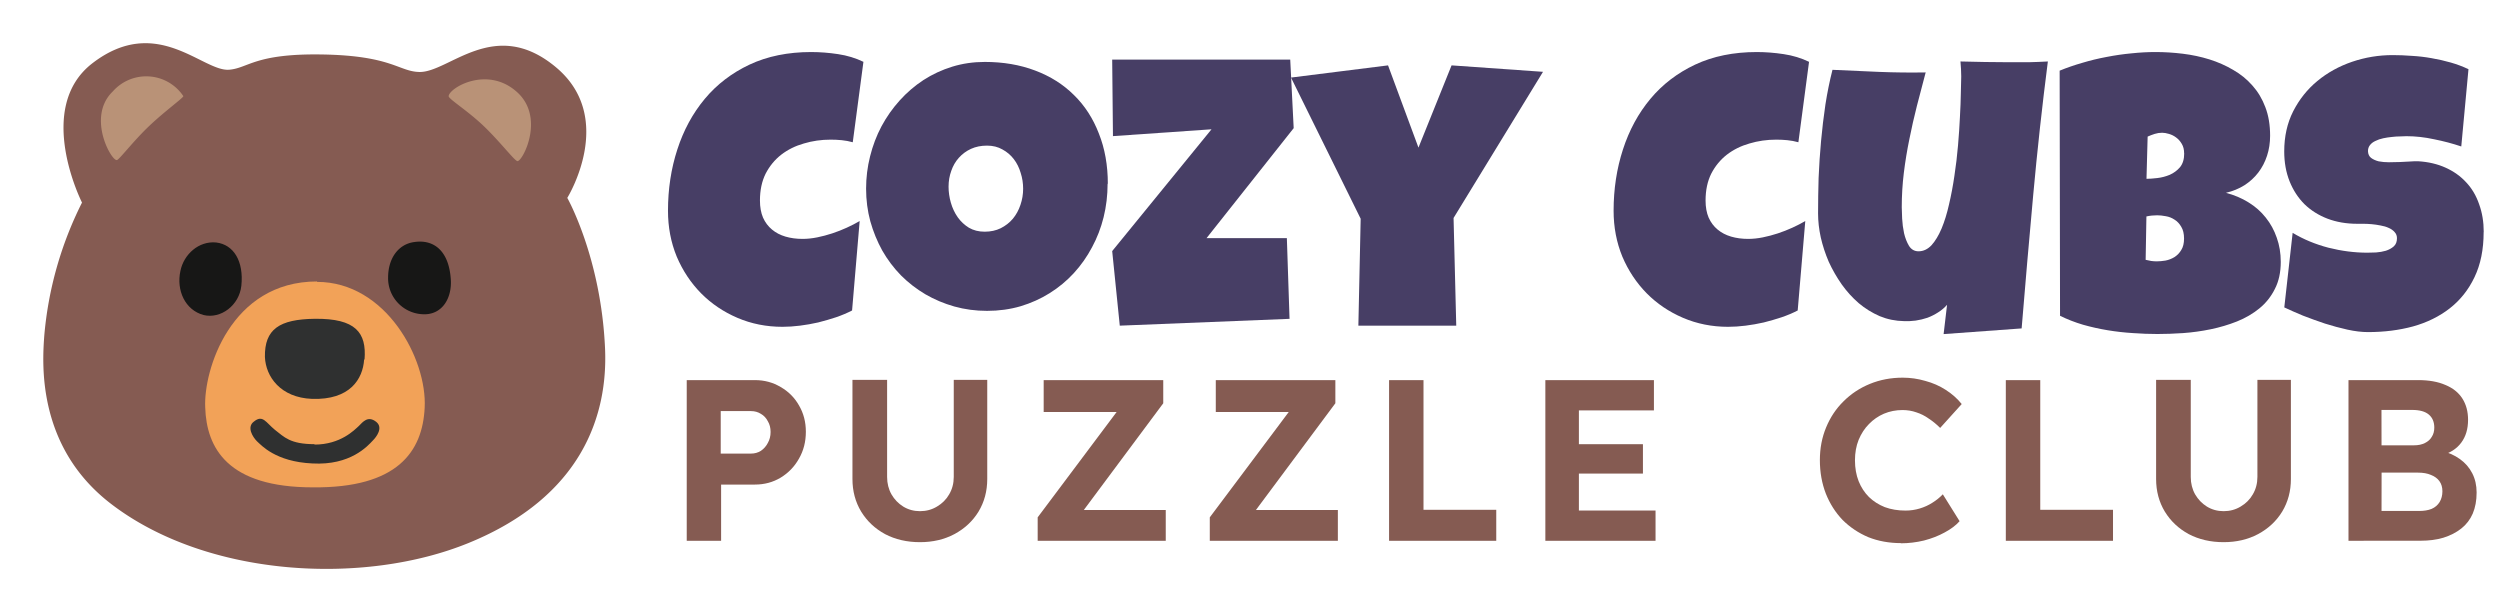 <?xml version="1.0" encoding="UTF-8" standalone="no"?>
<!-- Created with Inkscape (http://www.inkscape.org/) -->

<svg
   width="45.014mm"
   height="10.627mm"
   viewBox="0 0 45.014 10.627"
   version="1.1"
   id="svg17543"
   inkscape:export-filename=".\beartop.svg"
   inkscape:export-xdpi="300"
   inkscape:export-ydpi="300"
   inkscape:version="1.4.2 (f4327f4, 2025-05-13)"
   sodipodi:docname="bearleft.svg"
   xmlns:inkscape="http://www.inkscape.org/namespaces/inkscape"
   xmlns:sodipodi="http://sodipodi.sourceforge.net/DTD/sodipodi-0.dtd"
   xmlns="http://www.w3.org/2000/svg"
   xmlns:svg="http://www.w3.org/2000/svg">
  <sodipodi:namedview
     id="namedview17545"
     pagecolor="#ffffff"
     bordercolor="#000000"
     borderopacity="0.25"
     inkscape:showpageshadow="2"
     inkscape:pageopacity="0.0"
     inkscape:pagecheckerboard="0"
     inkscape:deskcolor="#d1d1d1"
     inkscape:document-units="mm"
     showgrid="false"
     inkscape:zoom="9.5144352"
     inkscape:cx="94.803315"
     inkscape:cy="48.189934"
     inkscape:window-width="3840"
     inkscape:window-height="2054"
     inkscape:window-x="-11"
     inkscape:window-y="-11"
     inkscape:window-maximized="1"
     inkscape:current-layer="g16162" />
  <defs
     id="defs17540">
    <filter
       id="a"
       width="1.137"
       height="1.147"
       x="-0.06"
       y="-0.064"
       color-interpolation-filters="sRGB">
      <feFlood
         flood-color="#4F4F4F"
         flood-opacity=".69"
         result="flood"
         id="feFlood2" />
      <feComposite
         in="flood"
         in2="SourceGraphic"
         operator="in"
         result="composite1"
         id="feComposite4" />
      <feGaussianBlur
         in="composite1"
         result="blur"
         stdDeviation="3"
         id="feGaussianBlur6" />
      <feOffset
         dx="2"
         dy="2"
         result="offset"
         id="feOffset8" />
      <feComposite
         in="SourceGraphic"
         in2="offset"
         result="composite2"
         id="feComposite10" />
    </filter>
  </defs>
  <g
     inkscape:label="Layer 1"
     inkscape:groupmode="layer"
     id="layer1"
     transform="translate(-71.269,-6.524)">
    <g
       id="g15296"
       style="display:inline"
       inkscape:groupmode="layer"
       inkscape:label="Bearleft"
       inkscape:export-filename="..\..\..\My Drive\Cozy Cubs Puzzle Club\Cozy Drafts\beartoptitle.svg"
       inkscape:export-xdpi="300"
       inkscape:export-ydpi="300"
       transform="matrix(1,0,0,1,36.873,-26.126)">
      <g
         id="g16162"
         inkscape:label="Title"
         inkscape:export-filename="beartoptitle.svg"
         inkscape:export-xdpi="300"
         inkscape:export-ydpi="300"
         transform="translate(0.688)"
         style="fill:#333333;fill-opacity:1">
        <g
           id="g26"
           inkscape:label="Puzzle Club">
          <path
             id="path25"
             style="font-weight:600;font-size:4.133px;line-height:1;font-family:Lexend;-inkscape-font-specification:'Lexend Semi-Bold';font-variant-ligatures:none;text-align:center;letter-spacing:0.31px;word-spacing:0.62px;text-anchor:middle;display:inline;fill:#855b52;fill-opacity:1;stroke-width:0.265;stroke-linejoin:round;paint-order:markers fill stroke"
             transform="translate(1.1045552e-6)"
             d="m 76.589,41.85 h 0.678 q 0.132,0 0.223,-0.037 0.095,-0.041 0.145,-0.124 0.05,-0.083 0.05,-0.194 0,-0.107 -0.054,-0.182 -0.054,-0.074 -0.153,-0.112 -0.095,-0.041 -0.231,-0.041 h -0.657 z m 0,-1.182 h 0.587 q 0.112,0 0.194,-0.041 0.083,-0.041 0.124,-0.112 0.045,-0.07 0.045,-0.165 0,-0.153 -0.099,-0.236 -0.099,-0.083 -0.298,-0.083 h -0.554 z m -0.595,1.719 v -2.893 h 1.256 q 0.289,0 0.488,0.087 0.203,0.083 0.306,0.244 0.103,0.161 0.103,0.384 0,0.248 -0.124,0.413 -0.124,0.165 -0.355,0.227 l -0.004,-0.083 q 0.19,0.045 0.335,0.149 0.145,0.103 0.223,0.256 0.079,0.153 0.079,0.347 0,0.215 -0.07,0.38 -0.07,0.161 -0.207,0.269 -0.136,0.107 -0.322,0.165 -0.182,0.054 -0.409,0.054 z" />
          <path
             style="font-weight:600;font-size:4.133px;line-height:1;font-family:Lexend;-inkscape-font-specification:'Lexend Semi-Bold';font-variant-ligatures:none;text-align:center;letter-spacing:0.31px;word-spacing:0.62px;text-anchor:middle;fill:#855b52;stroke-width:0.265;stroke-linejoin:round;paint-order:markers fill stroke"
             d="m 73.745,42.412 q -0.351,0 -0.628,-0.145 -0.273,-0.149 -0.43,-0.405 -0.157,-0.26 -0.157,-0.587 v -1.785 h 0.624 v 1.748 q 0,0.174 0.079,0.314 0.079,0.136 0.211,0.219 0.136,0.083 0.302,0.083 0.169,0 0.306,-0.083 0.141,-0.083 0.219,-0.219 0.083,-0.141 0.083,-0.314 v -1.748 h 0.603 v 1.785 q 0,0.326 -0.157,0.587 -0.157,0.256 -0.434,0.405 -0.273,0.145 -0.62,0.145 z"
             id="path23" />
          <path
             style="font-weight:600;font-size:4.133px;line-height:1;font-family:Lexend;-inkscape-font-specification:'Lexend Semi-Bold';font-variant-ligatures:none;text-align:center;letter-spacing:0.31px;word-spacing:0.62px;text-anchor:middle;fill:#855b52;stroke-width:0.265;stroke-linejoin:round;paint-order:markers fill stroke"
             d="m 69.824,42.387 v -2.893 h 0.62 v 2.335 h 1.31 v 0.558 z"
             id="path22" />
          <path
             style="font-weight:600;font-size:4.133px;line-height:1;font-family:Lexend;-inkscape-font-specification:'Lexend Semi-Bold';font-variant-ligatures:none;text-align:center;letter-spacing:0.31px;word-spacing:0.62px;text-anchor:middle;fill:#855b52;stroke-width:0.265;stroke-linejoin:round;paint-order:markers fill stroke"
             d="m 67.935,42.429 q -0.318,0 -0.587,-0.107 -0.264,-0.112 -0.463,-0.31 -0.194,-0.203 -0.302,-0.475 -0.107,-0.277 -0.107,-0.603 0,-0.318 0.112,-0.587 0.112,-0.273 0.314,-0.471 0.203,-0.203 0.475,-0.314 0.273,-0.112 0.591,-0.112 0.207,0 0.405,0.058 0.203,0.054 0.368,0.161 0.169,0.107 0.289,0.256 l -0.388,0.43 q -0.099,-0.099 -0.207,-0.169 -0.103,-0.074 -0.223,-0.112 -0.116,-0.041 -0.248,-0.041 -0.178,0 -0.335,0.066 -0.153,0.066 -0.269,0.186 -0.116,0.116 -0.186,0.285 -0.066,0.165 -0.066,0.368 0,0.207 0.066,0.376 0.066,0.165 0.186,0.285 0.12,0.116 0.285,0.182 0.169,0.062 0.372,0.062 0.132,0 0.256,-0.037 0.124,-0.037 0.227,-0.103 0.107,-0.066 0.19,-0.153 l 0.302,0.484 q -0.099,0.112 -0.269,0.203 -0.165,0.091 -0.372,0.145 -0.207,0.05 -0.417,0.05 z"
             id="path21" />
          <path
             style="font-weight:600;font-size:4.133px;line-height:1;font-family:Lexend;-inkscape-font-specification:'Lexend Semi-Bold';font-variant-ligatures:none;text-align:center;letter-spacing:0.31px;word-spacing:0.62px;text-anchor:middle;fill:#855b52;stroke-width:0.265;stroke-linejoin:round;paint-order:markers fill stroke"
             d="m 61.823,41.177 v -0.529 h 1.467 v 0.529 z"
             id="path20" />
          <path
             style="font-weight:600;font-size:4.133px;line-height:1;font-family:Lexend;-inkscape-font-specification:'Lexend Semi-Bold';font-variant-ligatures:none;text-align:center;letter-spacing:0.31px;word-spacing:0.62px;text-anchor:middle;fill:#855b52;stroke-width:0.265;stroke-linejoin:round;paint-order:markers fill stroke"
             d="m 61.533,42.387 v -2.893 h 1.955 v 0.546 h -1.351 v 1.802 h 1.38 v 0.546 z"
             id="path19" />
          <path
             style="font-weight:600;font-size:4.133px;line-height:1;font-family:Lexend;-inkscape-font-specification:'Lexend Semi-Bold';font-variant-ligatures:none;text-align:center;letter-spacing:0.31px;word-spacing:0.62px;text-anchor:middle;fill:#855b52;stroke-width:0.265;stroke-linejoin:round;paint-order:markers fill stroke"
             d="m 58.719,42.387 v -2.893 h 0.62 v 2.335 h 1.31 v 0.558 z"
             id="path18" />
          <path
             style="font-weight:600;font-size:4.133px;line-height:1;font-family:Lexend;-inkscape-font-specification:'Lexend Semi-Bold';font-variant-ligatures:none;text-align:center;letter-spacing:0.31px;word-spacing:0.62px;text-anchor:middle;fill:#855b52;stroke-width:0.265;stroke-linejoin:round;paint-order:markers fill stroke"
             d="m 55.491,42.387 v -0.422 l 1.583,-2.112 0.186,0.215 h -1.661 v -0.574 h 2.153 v 0.417 l -1.575,2.116 -0.19,-0.194 h 1.81 v 0.554 z"
             id="path17" />
          <path
             style="font-weight:600;font-size:4.133px;line-height:1;font-family:Lexend;-inkscape-font-specification:'Lexend Semi-Bold';font-variant-ligatures:none;text-align:center;letter-spacing:0.31px;word-spacing:0.62px;text-anchor:middle;fill:#855b52;stroke-width:0.265;stroke-linejoin:round;paint-order:markers fill stroke"
             d="m 52.392,42.387 v -0.422 l 1.583,-2.112 0.186,0.215 h -1.661 v -0.574 h 2.153 v 0.417 l -1.575,2.116 -0.19,-0.194 h 1.81 v 0.554 z"
             id="path16" />
          <path
             style="font-weight:600;font-size:4.133px;line-height:1;font-family:Lexend;-inkscape-font-specification:'Lexend Semi-Bold';font-variant-ligatures:none;text-align:center;letter-spacing:0.31px;word-spacing:0.62px;text-anchor:middle;fill:#855b52;stroke-width:0.265;stroke-linejoin:round;paint-order:markers fill stroke"
             d="m 50.272,42.412 q -0.351,0 -0.628,-0.145 -0.273,-0.149 -0.43,-0.405 -0.157,-0.26 -0.157,-0.587 v -1.785 h 0.624 v 1.748 q 0,0.174 0.079,0.314 0.079,0.136 0.211,0.219 0.136,0.083 0.302,0.083 0.169,0 0.306,-0.083 0.141,-0.083 0.219,-0.219 0.083,-0.141 0.083,-0.314 v -1.748 h 0.603 v 1.785 q 0,0.326 -0.157,0.587 -0.157,0.256 -0.434,0.405 -0.273,0.145 -0.62,0.145 z"
             id="path15" />
          <path
             id="path14"
             style="font-weight:600;font-size:4.133px;line-height:1;font-family:Lexend;-inkscape-font-specification:'Lexend Semi-Bold';font-variant-ligatures:none;text-align:center;letter-spacing:0.31px;word-spacing:0.62px;text-anchor:middle;display:inline;fill:#855b52;fill-opacity:1;stroke:none;stroke-width:0.265;stroke-linejoin:round;stroke-opacity:1;paint-order:markers fill stroke"
             transform="translate(1.1045552e-6)"
             d="m 46.685,40.817 h 0.546 q 0.099,0 0.178,-0.05 0.079,-0.054 0.124,-0.141 0.05,-0.087 0.05,-0.198 0,-0.112 -0.05,-0.194 -0.045,-0.087 -0.124,-0.132 -0.079,-0.05 -0.178,-0.05 h -0.546 z m -0.612,1.57 v -2.893 h 1.227 q 0.256,0 0.463,0.124 0.211,0.12 0.331,0.331 0.124,0.211 0.124,0.475 0,0.269 -0.124,0.484 -0.12,0.215 -0.331,0.343 -0.207,0.124 -0.463,0.124 h -0.608 v 1.013 z" />
        </g>
        <g
           id="g2"
           inkscape:label="Cozy Cubs"
           transform="matrix(1.38,0,0,1.38,-1.734,-27.184)"
           style="display:inline;fill:#473e65;fill-opacity:1;stroke-width:0.724">
          <path
             d="m 36.948,44.166 -0.139,1.048 q -0.072,-0.02 -0.144,-0.027 -0.072,-0.007 -0.144,-0.007 -0.184,0 -0.35,0.05 -0.166,0.047 -0.295,0.146 -0.127,0.099 -0.204,0.248 -0.074,0.149 -0.074,0.35 0,0.129 0.04,0.223 0.042,0.094 0.117,0.156 0.074,0.062 0.176,0.092 0.102,0.03 0.223,0.03 0.092,0 0.191,-0.02 0.099,-0.02 0.196,-0.052 0.097,-0.032 0.189,-0.074 0.092,-0.042 0.169,-0.087 l -0.099,1.167 q -0.097,0.05 -0.211,0.089 -0.112,0.037 -0.231,0.067 -0.119,0.027 -0.238,0.042 -0.119,0.015 -0.228,0.015 -0.315,0 -0.588,-0.117 -0.273,-0.117 -0.474,-0.32 -0.201,-0.204 -0.318,-0.479 -0.114,-0.278 -0.114,-0.598 0,-0.425 0.122,-0.8 0.122,-0.377 0.358,-0.66 0.236,-0.283 0.584,-0.447 0.35,-0.164 0.804,-0.164 0.171,0 0.35,0.027 0.181,0.027 0.335,0.102 z"
             id="path15372"
             style="font-size:5.085px;line-height:1.3;font-family:'Luckiest Guy';-inkscape-font-specification:'Luckiest Guy';fill:#473e65;fill-opacity:1;stroke-width:0.383;stroke-linejoin:round;stroke-opacity:0.992;paint-order:markers fill stroke" />
          <path
             d="m 40.134,45.755 q 0,0.226 -0.052,0.437 -0.052,0.209 -0.151,0.392 -0.097,0.184 -0.238,0.338 -0.139,0.151 -0.315,0.261 -0.174,0.109 -0.38,0.171 -0.206,0.06 -0.437,0.06 -0.223,0 -0.427,-0.057 -0.201,-0.057 -0.377,-0.159 -0.176,-0.104 -0.32,-0.248 -0.142,-0.146 -0.243,-0.323 -0.099,-0.179 -0.156,-0.382 -0.055,-0.204 -0.055,-0.425 0,-0.216 0.052,-0.422 0.052,-0.209 0.149,-0.392 0.099,-0.184 0.238,-0.338 0.139,-0.154 0.31,-0.266 0.174,-0.112 0.375,-0.174 0.201,-0.062 0.425,-0.062 0.36,0 0.656,0.112 0.298,0.112 0.507,0.32 0.211,0.206 0.325,0.502 0.117,0.293 0.117,0.656 z m -1.102,0.065 q 0,-0.107 -0.032,-0.206 -0.03,-0.102 -0.089,-0.179 -0.06,-0.079 -0.149,-0.127 -0.087,-0.05 -0.201,-0.05 -0.117,0 -0.209,0.042 -0.092,0.042 -0.159,0.117 -0.065,0.072 -0.099,0.171 -0.035,0.097 -0.035,0.206 0,0.104 0.03,0.209 0.03,0.104 0.089,0.189 0.06,0.084 0.146,0.137 0.089,0.052 0.206,0.052 0.117,0 0.209,-0.045 0.094,-0.047 0.159,-0.124 0.065,-0.079 0.099,-0.181 0.035,-0.102 0.035,-0.211 z"
             id="path15374"
             style="font-size:5.085px;line-height:1.3;font-family:'Luckiest Guy';-inkscape-font-specification:'Luckiest Guy';fill:#473e65;fill-opacity:1;stroke-width:0.383;stroke-linejoin:round;stroke-opacity:0.992;paint-order:markers fill stroke" />
          <path
             d="m 42.562,45.03 -1.137,1.435 h 1.048 l 0.035,1.053 -2.215,0.089 -0.099,-0.973 1.296,-1.589 -1.286,0.089 -0.01,-0.998 H 42.517 Z"
             id="path15376"
             style="font-size:5.085px;line-height:1.3;font-family:'Luckiest Guy';-inkscape-font-specification:'Luckiest Guy';fill:#473e65;fill-opacity:1;stroke-width:0.383;stroke-linejoin:round;stroke-opacity:0.992;paint-order:markers fill stroke" />
          <path
             d="m 45.815,44.295 -1.167,1.907 0.035,1.405 H 43.406 l 0.03,-1.395 -0.909,-1.842 1.266,-0.159 0.397,1.073 0.432,-1.073 z"
             id="path15378"
             style="font-size:5.085px;line-height:1.3;font-family:'Luckiest Guy';-inkscape-font-specification:'Luckiest Guy';fill:#473e65;fill-opacity:1;stroke-width:0.383;stroke-linejoin:round;stroke-opacity:0.992;paint-order:markers fill stroke" />
          <path
             d="m 49.286,44.166 -0.139,1.048 q -0.072,-0.02 -0.144,-0.027 -0.072,-0.007 -0.144,-0.007 -0.184,0 -0.35,0.05 -0.166,0.047 -0.295,0.146 -0.127,0.099 -0.204,0.248 -0.074,0.149 -0.074,0.35 0,0.129 0.04,0.223 0.042,0.094 0.117,0.156 0.074,0.062 0.176,0.092 0.102,0.03 0.223,0.03 0.092,0 0.191,-0.02 0.099,-0.02 0.196,-0.052 0.097,-0.032 0.189,-0.074 0.092,-0.042 0.169,-0.087 l -0.099,1.167 q -0.097,0.05 -0.211,0.089 -0.112,0.037 -0.231,0.067 -0.119,0.027 -0.238,0.042 -0.119,0.015 -0.228,0.015 -0.315,0 -0.588,-0.117 -0.273,-0.117 -0.474,-0.32 -0.201,-0.204 -0.318,-0.479 -0.114,-0.278 -0.114,-0.598 0,-0.425 0.122,-0.8 0.122,-0.377 0.358,-0.66 0.236,-0.283 0.584,-0.447 0.35,-0.164 0.804,-0.164 0.171,0 0.35,0.027 0.181,0.027 0.335,0.102 z"
             id="path15380"
             style="font-size:5.085px;line-height:1.3;font-family:'Luckiest Guy';-inkscape-font-specification:'Luckiest Guy';fill:#473e65;fill-opacity:1;stroke-width:0.383;stroke-linejoin:round;stroke-opacity:0.992;paint-order:markers fill stroke" />
          <path
             d="m 52.402,44.161 q -0.112,0.874 -0.191,1.741 -0.079,0.864 -0.151,1.741 l -1.018,0.074 0.045,-0.382 q -0.05,0.057 -0.117,0.099 -0.065,0.042 -0.139,0.07 -0.074,0.025 -0.154,0.037 -0.079,0.01 -0.151,0.007 -0.169,-0.003 -0.318,-0.065 -0.149,-0.065 -0.273,-0.169 -0.124,-0.107 -0.223,-0.246 -0.099,-0.142 -0.169,-0.295 -0.067,-0.156 -0.104,-0.318 -0.035,-0.161 -0.035,-0.313 0,-0.223 0.007,-0.462 0.01,-0.241 0.032,-0.482 0.022,-0.241 0.057,-0.477 0.037,-0.236 0.092,-0.452 0.303,0.015 0.608,0.027 0.305,0.012 0.608,0.007 -0.057,0.216 -0.114,0.435 -0.055,0.216 -0.099,0.437 -0.045,0.219 -0.072,0.439 -0.027,0.221 -0.027,0.447 0,0.052 0.005,0.149 0.005,0.097 0.025,0.191 0.022,0.094 0.065,0.166 0.045,0.07 0.124,0.07 0.094,0 0.169,-0.079 0.074,-0.082 0.132,-0.219 0.057,-0.137 0.097,-0.315 0.042,-0.179 0.07,-0.372 0.03,-0.196 0.047,-0.395 0.017,-0.199 0.025,-0.372 0.01,-0.176 0.012,-0.315 0.005,-0.139 0.005,-0.216 0,-0.05 -0.003,-0.097 -0.003,-0.047 -0.007,-0.097 0.161,0.005 0.32,0.007 0.159,0.003 0.32,0.003 0.124,0 0.248,0 0.127,-0.003 0.253,-0.01 z"
             id="path15382"
             style="font-size:5.085px;line-height:1.3;font-family:'Luckiest Guy';-inkscape-font-specification:'Luckiest Guy';fill:#473e65;fill-opacity:1;stroke-width:0.383;stroke-linejoin:round;stroke-opacity:0.992;paint-order:markers fill stroke" />
          <path
             d="m 55.441,46.773 q 0,0.206 -0.077,0.355 -0.074,0.149 -0.201,0.253 -0.127,0.104 -0.293,0.171 -0.164,0.065 -0.343,0.102 -0.179,0.037 -0.36,0.05 -0.179,0.012 -0.335,0.012 -0.154,0 -0.32,-0.012 -0.164,-0.01 -0.328,-0.037 -0.164,-0.027 -0.323,-0.072 -0.159,-0.047 -0.3,-0.117 l -0.005,-3.198 q 0.139,-0.057 0.295,-0.102 0.156,-0.047 0.318,-0.077 0.164,-0.032 0.325,-0.047 0.161,-0.017 0.313,-0.017 0.176,0 0.355,0.022 0.181,0.022 0.348,0.074 0.166,0.052 0.31,0.137 0.144,0.082 0.251,0.204 0.109,0.122 0.169,0.283 0.062,0.161 0.062,0.372 0,0.139 -0.04,0.261 -0.04,0.122 -0.114,0.219 -0.074,0.097 -0.181,0.166 -0.107,0.067 -0.241,0.099 0.161,0.042 0.293,0.124 0.134,0.082 0.226,0.199 0.094,0.117 0.144,0.263 0.052,0.146 0.052,0.313 z m -1.261,-1.415 q 0,-0.072 -0.03,-0.122 -0.03,-0.052 -0.074,-0.084 -0.042,-0.032 -0.094,-0.047 -0.05,-0.015 -0.089,-0.015 -0.05,0 -0.097,0.015 -0.047,0.015 -0.092,0.035 l -0.015,0.551 q 0.057,0 0.142,-0.01 0.084,-0.01 0.161,-0.042 0.079,-0.035 0.134,-0.099 0.055,-0.067 0.055,-0.181 z m -0.353,0.809 q -0.072,0 -0.139,0.015 l -0.01,0.566 q 0.037,0.007 0.072,0.015 0.037,0.005 0.072,0.005 0.052,0 0.114,-0.01 0.062,-0.012 0.117,-0.045 0.055,-0.035 0.089,-0.092 0.037,-0.057 0.037,-0.151 0,-0.094 -0.037,-0.154 -0.035,-0.06 -0.087,-0.092 -0.052,-0.035 -0.114,-0.045 -0.062,-0.012 -0.114,-0.012 z"
             id="path15384"
             style="font-size:5.085px;line-height:1.3;font-family:'Luckiest Guy';-inkscape-font-specification:'Luckiest Guy';fill:#473e65;fill-opacity:1;stroke-width:0.383;stroke-linejoin:round;stroke-opacity:0.992;paint-order:markers fill stroke" />
          <path
             d="m 58.088,46.386 q 0,0.34 -0.119,0.588 -0.117,0.246 -0.323,0.407 -0.204,0.159 -0.479,0.236 -0.273,0.074 -0.588,0.074 -0.122,0 -0.268,-0.032 -0.144,-0.032 -0.293,-0.079 -0.149,-0.05 -0.288,-0.104 -0.137,-0.057 -0.243,-0.107 l 0.109,-0.973 q 0.211,0.127 0.467,0.194 0.258,0.065 0.507,0.065 0.047,0 0.114,-0.003 0.067,-0.005 0.127,-0.022 0.062,-0.02 0.104,-0.057 0.042,-0.037 0.042,-0.107 0,-0.047 -0.03,-0.079 -0.03,-0.035 -0.077,-0.055 -0.047,-0.022 -0.107,-0.032 -0.06,-0.012 -0.117,-0.017 -0.057,-0.005 -0.107,-0.005 -0.05,0 -0.079,0 -0.214,0 -0.39,-0.067 -0.174,-0.067 -0.3,-0.189 -0.124,-0.124 -0.194,-0.298 -0.07,-0.176 -0.07,-0.39 0,-0.293 0.117,-0.524 0.119,-0.233 0.315,-0.395 0.199,-0.164 0.454,-0.251 0.256,-0.087 0.529,-0.087 0.122,0 0.251,0.01 0.129,0.007 0.256,0.03 0.129,0.022 0.251,0.057 0.122,0.035 0.231,0.087 l -0.094,1.008 q -0.169,-0.057 -0.355,-0.094 -0.184,-0.04 -0.36,-0.04 -0.032,0 -0.084,0.003 -0.05,0 -0.107,0.007 -0.055,0.005 -0.112,0.017 -0.057,0.012 -0.102,0.035 -0.045,0.02 -0.072,0.055 -0.027,0.035 -0.025,0.082 0.003,0.055 0.04,0.084 0.04,0.03 0.099,0.045 0.062,0.012 0.134,0.012 0.074,0 0.146,-0.003 0.072,-0.005 0.134,-0.007 0.062,-0.005 0.102,-0.003 0.199,0.012 0.358,0.084 0.159,0.072 0.268,0.191 0.112,0.119 0.169,0.286 0.06,0.164 0.06,0.363 z"
             id="path15386"
             style="font-size:5.085px;line-height:1.3;font-family:'Luckiest Guy';-inkscape-font-specification:'Luckiest Guy';fill:#473e65;fill-opacity:1;stroke-width:0.383;stroke-linejoin:round;stroke-opacity:0.992;paint-order:markers fill stroke" />
        </g>
      </g>
      <g
         stroke-width="3.135"
         id="g13383"
         transform="matrix(0.757,0,0,0.755,-3.862,32.652)"
         inkscape:label="Bear">
        <path
           fill="#855b52"
           d="m 63.29,9.93 c 14.92,0.22 16.4,3.61 20.77,3.73 6.32,0.18 15.98,-11.97 29.07,-0.99 12.9,10.82 2.39,27.8 2.39,27.8 0,0 7.18,12.72 8.02,32.1 0.61,14.03 -4.79,31.49 -29,41.39 -22.29,9.12 -55.55,7.3 -75.88,-8.31 C 2.9,93.56 4.01,75.92 4.44,69.91 a 77.9,77.9 0 0 1 8.02,-28.44 c 0,0 -10.19,-20.15 2.25,-29.7 13.66,-10.49 23.38,1.86 29,1.41 4.09,-0.34 5.43,-3.46 19.58,-3.25 z"
           filter="url(#a)"
           transform="matrix(0.112,0,0,0.112,50.87,-0.04)"
           id="path13369"
           style="display:inline;stroke-width:4.147" />
        <path
           fill="#b99277"
           d="M 54.9,2.29 A 1.06,1.06 0 0 0 53.22,2.18 c -0.64,0.62 0,1.72 0.11,1.63 0.09,-0.06 0.4,-0.47 0.77,-0.82 0.37,-0.35 0.8,-0.66 0.8,-0.7 z m 6.31,0 c 0,0.07 0.43,0.33 0.82,0.7 0.4,0.38 0.76,0.86 0.82,0.85 0.13,-0.01 0.67,-1.07 -0.04,-1.67 -0.7,-0.6 -1.58,-0.08 -1.6,0.12 z"
           id="path13371"
           style="display:inline;stroke-width:4.147" />
        <path
           fill="#f2a258"
           d="m 58.08,6.72 c 1.64,0 2.62,1.84 2.56,3 -0.05,1.05 -0.65,1.92 -2.66,1.9 -2.02,0 -2.53,-0.93 -2.56,-1.91 -0.04,-0.88 0.6,-3 2.66,-3 z"
           id="path13373"
           style="display:inline;stroke-width:4.147" />
        <path
           fill="#171716"
           d="m 61.26,6.64 c 0.04,0.47 -0.21,0.89 -0.69,0.85 a 0.86,0.86 0 0 1 -0.8,-0.87 c 0,-0.47 0.25,-0.8 0.62,-0.85 0.46,-0.07 0.82,0.2 0.87,0.87 z"
           id="path13375"
           style="display:inline;stroke-width:4.147" />
        <path
           fill="#2f3030"
           d="M 59.2,8.57 C 59.17,9.04 58.86,9.54 57.96,9.51 57.21,9.48 56.86,8.98 56.84,8.51 56.83,7.85 57.18,7.61 58.03,7.6 59,7.59 59.26,7.93 59.21,8.57 Z"
           id="path13377"
           style="display:inline;stroke-width:4.147" />
        <path
           fill="#171716"
           d="m 56.28,6.81 c -0.05,0.47 -0.49,0.8 -0.9,0.7 -0.44,-0.12 -0.65,-0.59 -0.55,-1.05 0.08,-0.4 0.44,-0.72 0.85,-0.68 0.42,0.05 0.66,0.45 0.6,1.03 z"
           id="path13379"
           style="display:inline;stroke-width:4.147" />
        <path
           fill="#2f3030"
           d="m 58.02,10.6 c 0.62,0 0.95,-0.35 1.05,-0.44 0.1,-0.1 0.22,-0.26 0.42,-0.1 0.17,0.14 0,0.36 -0.08,0.44 -0.13,0.14 -0.54,0.6 -1.44,0.55 -0.88,-0.04 -1.22,-0.44 -1.32,-0.53 -0.1,-0.1 -0.25,-0.34 -0.07,-0.47 0.21,-0.17 0.28,0.02 0.5,0.2 0.22,0.17 0.36,0.34 0.94,0.34 z"
           id="path13381"
           style="display:inline;stroke-width:4.147" />
      </g>
    </g>
  </g>
</svg>
